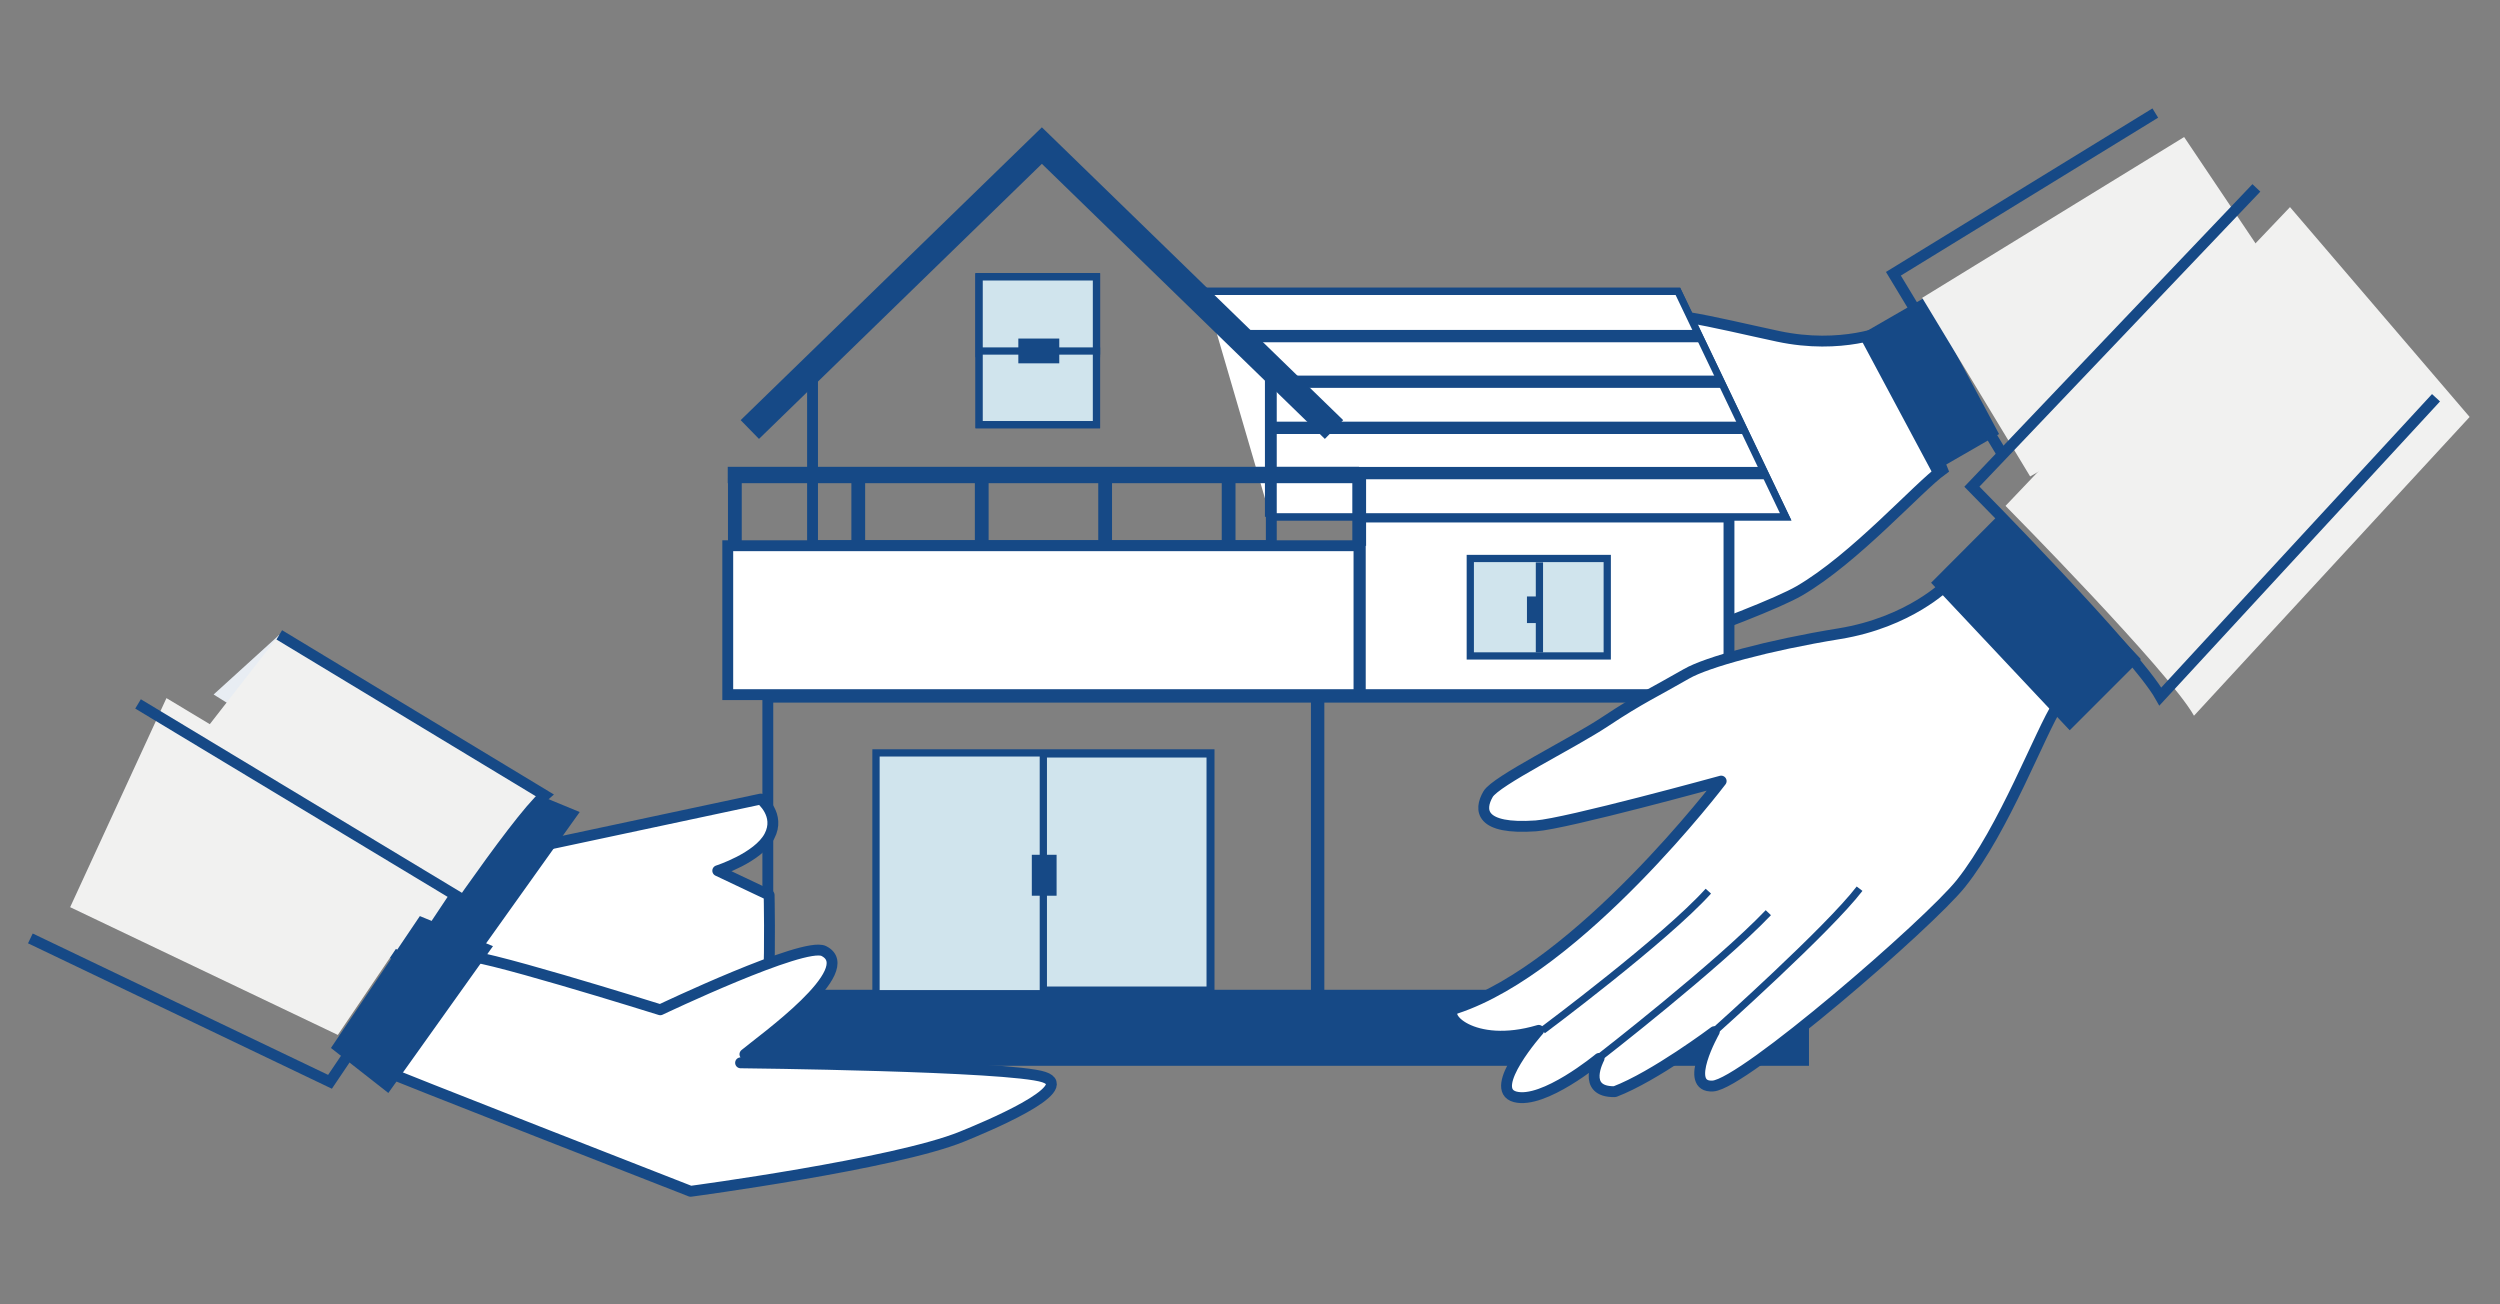 <?xml version="1.0" encoding="UTF-8"?>
<svg id="_レイヤー_1" data-name="レイヤー 1" xmlns="http://www.w3.org/2000/svg" width="345" height="180" xmlns:xlink="http://www.w3.org/1999/xlink" viewBox="0 0 345 180">
  <rect x="0" y="0" width="345" height="180" fill="#808080" stroke="none"/>
  <defs>
    <style>
      .cls-1 {
        fill: #164986;
      }

      .cls-2 {
        fill: #7ec7da;
      }

      .cls-2, .cls-3, .cls-4, .cls-5, .cls-6, .cls-7, .cls-8, .cls-9 {
        stroke: #164986;
      }

      .cls-2, .cls-3, .cls-4, .cls-5, .cls-6, .cls-7, .cls-9 {
        stroke-miterlimit: 10;
      }

      .cls-3, .cls-6, .cls-7, .cls-8 {
        stroke-width: 1.5px;
      }

      .cls-3, .cls-9 {
        fill: none;
      }

      .cls-10, .cls-7 {
        fill: #f1f1f0;
      }

      .cls-4, .cls-11, .cls-6, .cls-8 {
        fill: #fff;
      }

      .cls-5 {
        fill: #d0e4ed;
      }

      .cls-12 {
        fill: #e8edf3;
      }

      .cls-8 {
        stroke-linecap: round;
        stroke-linejoin: round;
      }

      .cls-13 {
        clip-path: url(#clippath);
      }
    </style>
    <clipPath id="clippath">
      <polyline class="cls-4" points="166.22 40.21 231.55 40.21 246.42 71.32 175.31 71.32"/>
    </clipPath>
  </defs>
  <path class="cls-6" d="M260.38,45.54s-6.16,2.76-15.02.87c-8.86-1.89-17.78-4.33-19.87-2.29s-5.87,2.3-11.11,2.81c-4.73.46-16.47.99-17.91,2.3-1.3,1.18-2.48,2.34,4.35,4.45,3.7,1.15,18.75,5,18.75,5,0,0-9.51,17.55-28.32,16.78-2.31-.09-9.91,3.48-1.13,4.19,0,0-7.41,4.38-4.38,6.6,3.03,2.22,13.62-2.08,13.62-2.08,0,0-5.64,4.56-1.58,6.06,5.36.05,14.53-2.52,14.53-2.52,0,0-6.36,5.19-2.66,6.36,3.69,1.18,33.04-9.27,38.65-12.53,7.68-4.46,16.37-14.28,19.76-16.72l-7.67-19.29Z"/>
  <polygon class="cls-1" points="275.87 59.9 266.64 65.22 256.53 46.31 265.75 40.99 275.87 59.9"/>
  <polyline class="cls-10" points="301.41 18.91 265.26 41.1 280.16 65.75 318.23 43.96"/>
  <polyline class="cls-3" points="297.43 15.6 261.29 37.78 276.18 62.44"/>
  <g>
    <rect class="cls-1" x="98.29" y="136.63" width="151.35" height="10.45"/>
    <rect class="cls-6" x="187.72" y="71.35" width="50.88" height="24.51"/>
    <rect class="cls-3" x="181.66" y="96.21" width="63.78" height="41.13"/>
    <polyline class="cls-9" points="166.22 40.21 231.55 40.21 246.42 71.32 175.47 71.32"/>
    <g>
      <polyline class="cls-11" points="166.22 40.21 231.55 40.21 246.42 71.32 175.31 71.32"/>
      <g class="cls-13">
        <rect class="cls-1" x="170.17" y="45.53" width="78.28" height="1.7"/>
        <rect class="cls-1" x="175.45" y="51.83" width="73" height="1.7"/>
        <rect class="cls-1" x="174.9" y="58.19" width="73.19" height="1.7"/>
        <rect class="cls-1" x="164.29" y="64.44" width="84.15" height="1.7"/>
      </g>
      <polyline class="cls-9" points="166.22 40.21 231.55 40.21 246.42 71.32 175.31 71.32"/>
    </g>
    <polyline class="cls-3" points="175.44 51.35 175.44 75.29 112.13 75.29 112.13 51.35"/>
    <polyline class="cls-9" points="177.03 51.35 143.78 19.03 110.54 51.35 112.24 51.35"/>
    <rect class="cls-1" x="100.43" y="64.42" width="87.11" height="2.26"/>
    <rect class="cls-3" x="105.96" y="96.21" width="76.05" height="41.13"/>
    <rect class="cls-9" x="120.96" y="104.04" width="23.02" height="33.3"/>
    <rect class="cls-1" x="117.49" y="65.99" width="1.9" height="9.34"/>
    <rect class="cls-1" x="100.46" y="65.99" width="1.9" height="9.34"/>
    <rect class="cls-1" x="134.53" y="65.99" width="1.9" height="9.34"/>
    <rect class="cls-1" x="151.56" y="65.99" width="1.9" height="9.34"/>
    <rect class="cls-1" x="168.6" y="65.99" width="1.9" height="9.34"/>
    <rect class="cls-1" x="186.62" y="65.99" width="1.9" height="9.34"/>
    <polygon class="cls-1" points="182.83 60.57 143.78 22.61 104.74 60.57 102.21 57.98 143.78 17.57 185.36 57.98 182.83 60.57"/>
    <rect class="cls-6" x="100.43" y="75.31" width="87.11" height="20.55"/>
    <rect class="cls-5" x="120.89" y="103.9" width="46.21" height="33.23"/>
    <g>
      <rect class="cls-9" x="135.12" y="38.21" width="16.19" height="20.39"/>
      <rect class="cls-9" x="135.12" y="38.21" width="16.19" height="10.59"/>
      <rect class="cls-5" x="135.12" y="38.21" width="16.19" height="20.39"/>
      <line class="cls-9" x1="135.12" y1="48.44" x2="151.82" y2="48.44"/>
      <rect class="cls-1" x="140.53" y="46.72" width="5.65" height="3.42"/>
      <rect class="cls-1" x="141.27" y="119.07" width="5.65" height="3.42" transform="translate(264.88 -23.31) rotate(90)"/>
    </g>
    <rect class="cls-9" x="143.98" y="104.04" width="23.02" height="32.6"/>
  </g>
  <g>
    <rect class="cls-5" x="202.9" y="77.07" width="18.9" height="13.45"/>
    <line class="cls-2" x1="212.44" y1="77.61" x2="212.44" y2="90.04"/>
    <path class="cls-1" d="M212.27,82.31h-1.55v3.67h1.6s-.05-3.93-.05-3.67Z"/>
  </g>
  <g>
    <path class="cls-8" d="M268.66,80.66s-5.15,5.23-14.88,6.8c-9.73,1.58-18.28,3.93-21.03,5.52-4.17,2.41-6.4,3.39-11.17,6.56-4.59,3.06-15.17,8.22-16.23,10.06-1.26,2.18-1.14,4.92,6.61,4.37,4.2-.3,25.56-6.18,25.56-6.18,0,0-19.54,25.73-36.56,31.35-2.38.79,2.2,5.78,11.38,3.05,0,0-7.2,8.11-3.26,9.17,3.94,1.05,11.59-5.3,11.59-5.3,0,0-2.53,4.67,2.17,4.59,5.45-2.07,13.73-8.28,13.73-8.28,0,0-4.4,7.76-.19,7.5,4.21-.26,29.81-22.42,34.22-27.94,6.02-7.55,10.95-20.93,13.43-24.73l-15.38-16.52Z"/>
    <polygon class="cls-1" points="295.44 90.96 285.62 100.78 266.49 80.42 276.29 70.59 295.44 90.96"/>
    <path class="cls-10" d="M340.81,57.54l-38.04,41.23c-3.44-6.14-26.01-28.96-26.01-28.96l39.26-41.23"/>
    <path class="cls-3" d="M336.17,54.89l-38.04,41.23c-3.44-6.14-26.01-28.96-26.01-28.96l39.26-41.23"/>
    <path class="cls-9" d="M212.89,142.19s16.9-12.59,22.86-19.21"/>
    <path class="cls-9" d="M220.84,145.83s16.23-12.59,23.19-19.88"/>
    <path class="cls-9" d="M236.74,142.19s15.57-13.91,19.88-19.55"/>
  </g>
  <line class="cls-6" x1="175.31" y1="71.32" x2="175.31" y2="49.82"/>
  <g>
    <path class="cls-12" d="M38.54,87.61l36.63,22.14c-4.06,3.51-8.87,9.14-8.87,9.14l-36.82-23.05"/>
    <path class="cls-8" d="M75.3,116.6l29.68-6.33s2.77,2.18,1.19,5.14c-1.58,2.97-7.12,4.75-7.12,4.75l7.09,3.36s.15,7.41-.07,11.4c-.1,1.87-16.51,6.8-16.51,6.8l-25.72-9.5,7-9.53,4.48-6.1Z"/>
    <polygon class="cls-1" points="69.91 107.9 80 112.06 65.56 132.31 57.64 126.1 69.91 107.9"/>
    <path class="cls-7" d="M38.54,87.61l36.63,22.14c-4.06,3.51-17.67,23.87-17.67,23.87l-36.82-23.05"/>
    <path class="cls-8" d="M102.2,146.67s37.11.39,41.86,1.97c4.75,1.58-8.21,6.96-11.35,8.23-9.29,3.77-37.41,7.53-37.41,7.53,0,0-42.09-16.43-42.68-16.82s11.39-14.37,11.39-15.55,27.11,7.32,27.11,7.32c0,0,19.86-9.46,22.56-8.11,5.14,2.57-8.51,12.27-10.88,14.25"/>
    <polygon class="cls-1" points="57.94 126.42 68.03 130.57 53.59 150.83 45.67 144.62 57.94 126.42"/>
    <path class="cls-10" d="M22.97,96.34l39.11,23.51c-2.27,3.47-15.46,22.97-15.46,22.97l-36.94-17.63"/>
    <path class="cls-3" d="M19.05,97.14l43.78,26.39c-2.54,3.89-17.29,25.76-17.29,25.76l-41.35-19.79"/>
  </g>
</svg>